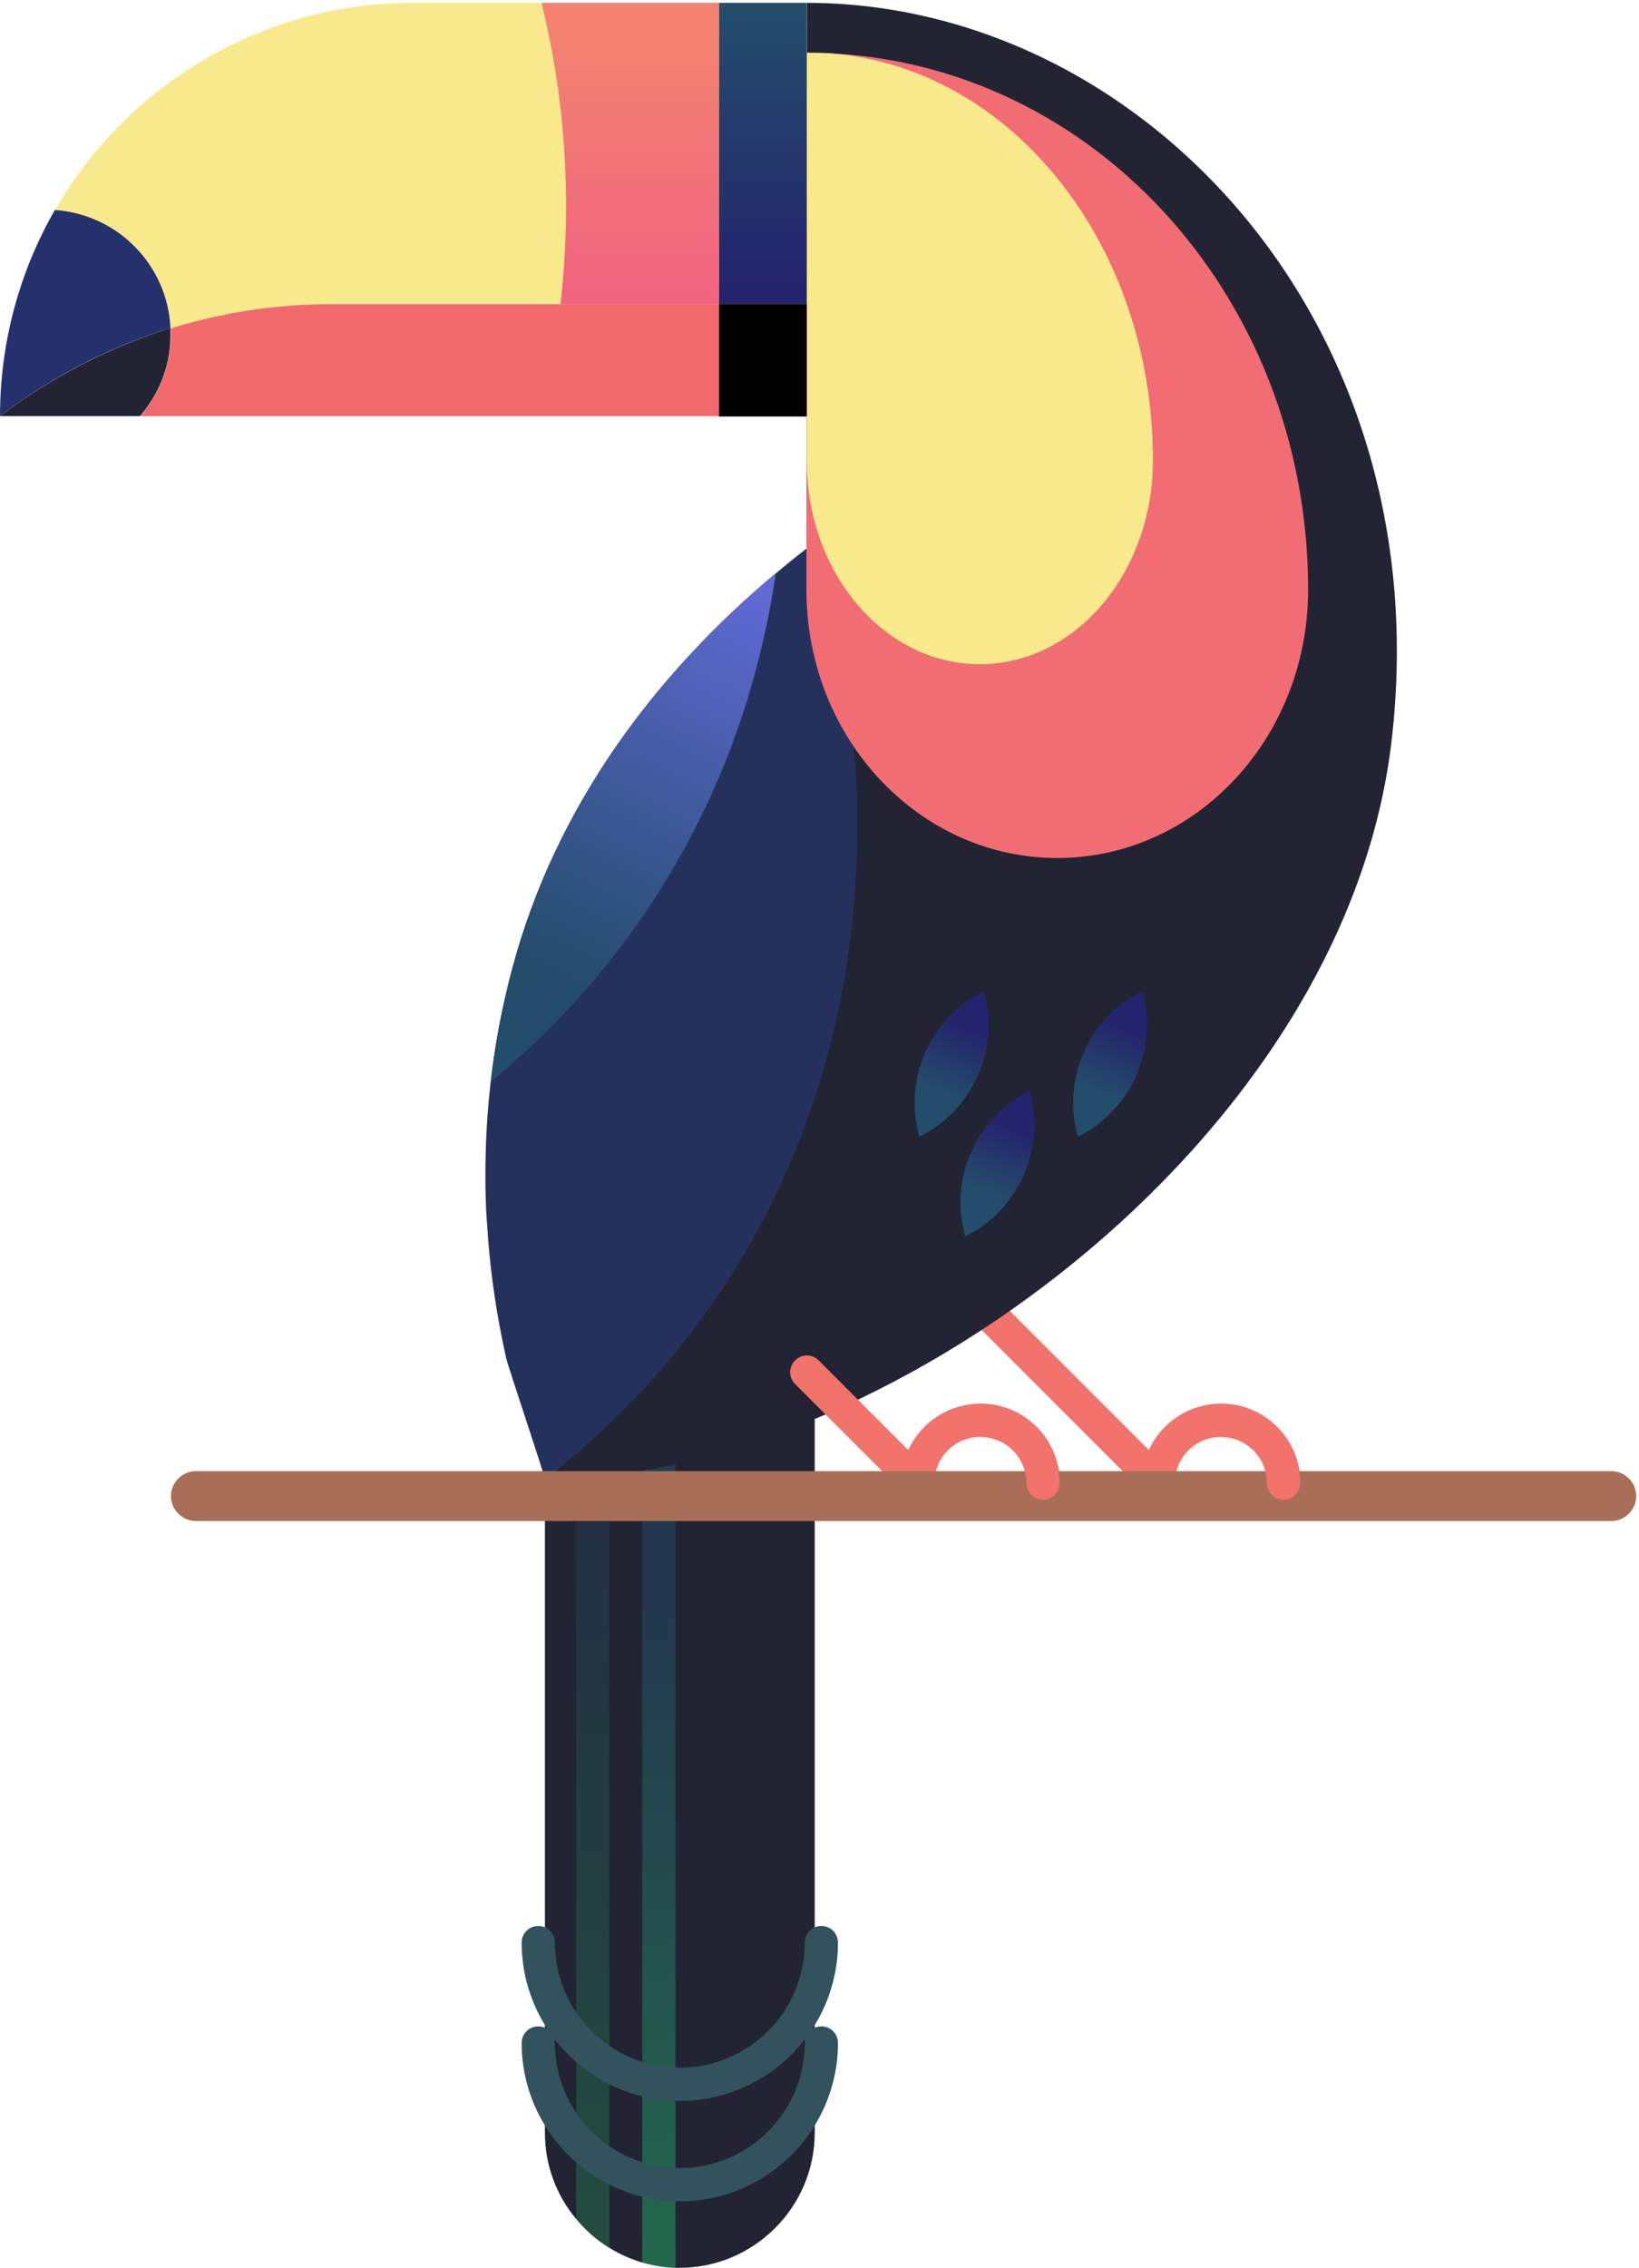 <svg width="358" height="495" viewBox="0 0 358 495" fill="none" xmlns="http://www.w3.org/2000/svg">
<path d="M252.994 327.351C253.937 327.351 254.881 326.988 255.534 326.262C256.985 324.811 256.985 322.561 255.534 321.11L219.247 284.823C217.795 283.371 215.546 283.371 214.094 284.823C212.643 286.274 212.643 288.524 214.094 289.975L250.381 326.262C251.107 326.988 252.05 327.351 252.994 327.351Z" fill="#F2726C"/>
<path d="M252.997 327.352C255.029 327.352 256.626 325.755 256.626 323.723C256.626 318.135 261.126 313.635 266.714 313.635C272.302 313.635 276.802 318.135 276.802 323.723C276.802 325.755 278.398 327.352 280.43 327.352C282.462 327.352 284.059 325.755 284.059 323.723C284.059 314.143 276.294 306.378 266.714 306.378C257.134 306.378 249.369 314.143 249.369 323.723C249.369 325.755 250.965 327.352 252.997 327.352Z" fill="#F2726C"/>
<path d="M119.025 302.896V465.534C119.025 472.647 121.565 479.251 125.847 484.331C127.879 486.799 130.347 488.976 133.105 490.645C135.354 492.024 137.749 493.113 140.29 493.838C142.612 494.492 145.007 494.927 147.547 495C147.837 495 148.2 495 148.49 495C164.674 495 177.956 481.718 177.956 465.534V302.896C177.956 286.639 164.674 273.43 148.49 273.43C140.362 273.43 133.032 276.769 127.662 282.067C122.364 287.437 119.025 294.767 119.025 302.896Z" fill="#222433"/>
<g opacity="0.5">
<path opacity="0.5" d="M125.852 303.983V484.33C127.885 486.798 130.352 488.975 133.11 490.644V303.983H125.852Z" fill="url(#paint0_linear_5983_2)"/>
</g>
<path opacity="0.5" d="M140.287 303.984V493.838C142.61 494.491 145.005 494.926 147.545 494.999V303.984H140.287Z" fill="url(#paint1_linear_5983_2)"/>
<path d="M148.488 480.483C167.575 480.483 183.033 464.952 183.033 445.938C183.033 443.906 181.437 442.309 179.404 442.309C177.372 442.309 175.776 443.906 175.776 445.938C175.776 461.033 163.511 473.226 148.488 473.226C133.392 473.226 121.2 460.961 121.2 445.938C121.2 443.906 119.603 442.309 117.571 442.309C115.539 442.309 113.943 443.906 113.943 445.938C113.943 464.952 129.473 480.483 148.488 480.483Z" fill="#32535D"/>
<path d="M148.488 458.567C167.575 458.567 183.033 443.036 183.033 424.022C183.033 421.99 181.437 420.393 179.404 420.393C177.372 420.393 175.776 421.99 175.776 424.022C175.776 439.117 163.511 451.31 148.488 451.31C133.392 451.31 121.2 439.045 121.2 424.022C121.2 421.99 119.603 420.393 117.571 420.393C115.539 420.393 113.943 421.99 113.943 424.022C113.943 443.036 129.473 458.567 148.488 458.567Z" fill="#32535D"/>
<path d="M119.026 322.925C191.164 322.925 293.567 250.206 303.945 161.81C314.758 69.931 248.788 0.623 176.214 0.623V133.942C176.214 162.318 170.989 190.477 160.611 216.894L119.026 322.925Z" fill="#222433"/>
<path d="M248.207 234.749C245.522 240.772 240.95 245.417 235.434 248.102C233.765 242.224 234.055 235.692 236.741 229.668C239.426 223.645 243.998 219 249.514 216.315C251.183 222.193 250.82 228.652 248.207 234.749Z" fill="url(#paint2_linear_5983_2)"/>
<path d="M213.588 234.749C210.903 240.772 206.331 245.417 200.815 248.102C199.146 242.224 199.436 235.692 202.122 229.668C204.807 223.645 209.379 219 214.895 216.315C216.564 222.193 216.274 228.652 213.588 234.749Z" fill="url(#paint3_linear_5983_2)"/>
<path d="M223.603 256.522C220.917 262.545 216.345 267.19 210.829 269.875C209.16 263.997 209.451 257.465 212.136 251.442C214.821 245.418 219.393 240.773 224.909 238.088C226.578 243.966 226.288 250.426 223.603 256.522Z" fill="url(#paint4_linear_5983_2)"/>
<path d="M106.031 256.518C106.031 260.074 106.103 263.63 106.394 267.186C106.902 275.532 107.99 283.878 109.66 292.152C109.95 293.531 110.24 294.91 110.53 296.289C111.111 298.756 119.239 322.706 119.022 322.923C148.269 300.353 170.622 268.347 180.855 229.883C181.436 227.633 182.016 225.384 182.524 223.061C184.701 213.554 186.153 203.684 186.806 193.596C188.548 168.34 185.427 142.213 176.21 119.715C173.96 121.457 171.711 123.272 169.461 125.159C143.189 147.149 121.417 175.888 111.909 211.377C109.732 219.505 108.136 227.778 107.192 236.125C106.394 242.947 106.031 249.696 106.031 256.518Z" fill="#25386D"/>
<path d="M106.031 256.518C106.031 260.074 106.103 263.63 106.394 267.186C106.902 275.532 107.99 283.878 109.66 292.152C109.95 293.531 110.24 294.91 110.53 296.289C111.111 298.756 119.239 322.706 119.022 322.923C148.269 300.353 170.622 268.347 180.855 229.883C181.436 227.633 182.016 225.384 182.524 223.061C184.701 213.554 186.153 203.684 186.806 193.596C188.548 168.34 185.427 142.213 176.21 119.715C173.96 121.457 171.711 123.272 169.461 125.159C143.189 147.149 121.417 175.888 111.909 211.377C109.732 219.505 108.136 227.778 107.192 236.125C106.394 242.947 106.031 249.696 106.031 256.518Z" fill="#222433" fill-opacity="0.3"/>
<path d="M107.193 236.127C134.481 213.774 155.31 182.93 165.107 146.207C165.688 143.957 166.269 141.708 166.777 139.385C167.865 134.74 168.736 129.951 169.462 125.088C143.19 147.078 121.418 175.817 111.911 211.306C109.733 219.507 108.137 227.781 107.193 236.127Z" fill="url(#paint5_linear_5983_2)"/>
<path d="M285.729 128.717C285.729 161.085 261.198 187.284 230.935 187.284C200.672 187.284 176.141 161.085 176.141 128.717V11.51C237.176 11.51 285.729 63.981 285.729 128.717Z" fill="#F26C74"/>
<path d="M176.212 11.51V100.486C176.212 125.088 193.121 144.974 214.023 144.974C234.924 144.974 251.834 125.016 251.834 100.486C251.834 52.95 220.482 14.122 180.421 11.582C178.969 11.582 177.591 11.51 176.212 11.51Z" fill="#F8EA8C"/>
<path d="M11.979 45.909C25.696 46.853 36.582 57.957 37.235 71.673C48.412 68.19 60.241 66.375 72.506 66.375H176.215V0.623H90.214C79.981 0.623 70.111 2.292 60.967 5.486C40.211 12.598 22.793 27.113 11.979 45.909Z" fill="#F8EA8C"/>
<path d="M30.631 90.833H176.215V66.375H72.579C60.314 66.375 48.484 68.19 37.308 71.673C37.308 72.109 37.308 72.544 37.308 73.052C37.308 79.802 34.768 86.115 30.631 90.833Z" fill="#F26A6C"/>
<path d="M157.052 0.623H176.212V66.375H157.052V0.623Z" fill="url(#paint6_linear_5983_2)"/>
<path d="M157.052 66.375H176.212V90.905H157.052V66.375Z" fill="black"/>
<path d="M0.005 90.834C11.036 82.415 23.664 75.811 37.235 71.601C36.582 57.812 25.696 46.781 11.979 45.837C4.359 59.118 0.005 74.504 0.005 90.834Z" fill="#25316D"/>
<path d="M0.005 90.834H30.558C33.607 87.351 35.784 83.069 36.727 78.352C37.09 76.61 37.235 74.868 37.235 72.981C37.235 72.546 37.235 72.11 37.235 71.602C23.664 75.884 11.109 82.416 0.005 90.834Z" fill="#222433"/>
<path opacity="0.7" d="M122.435 66.375H157.053V0.623H118.299C120.113 8.171 121.782 16.807 122.726 26.387C124.25 41.773 123.669 55.344 122.435 66.375Z" fill="url(#paint7_linear_5983_2)"/>
<path d="M200.452 327.352C201.396 327.352 202.339 326.989 202.992 326.263C204.444 324.812 204.444 322.562 202.992 321.11L178.825 296.943C177.374 295.492 175.124 295.492 173.672 296.943C172.221 298.395 172.221 300.644 173.672 302.096L197.84 326.263C198.565 326.989 199.509 327.352 200.452 327.352Z" fill="#F2726C"/>
<path d="M200.451 327.353C202.483 327.353 204.08 325.756 204.08 323.724C204.08 318.136 208.58 313.636 214.168 313.636C219.756 313.636 224.256 318.136 224.256 323.724C224.256 325.756 225.852 327.353 227.884 327.353C229.917 327.353 231.513 325.756 231.513 323.724C231.513 314.144 223.748 306.379 214.168 306.379C204.588 306.379 196.823 314.144 196.823 323.724C196.823 325.756 198.419 327.353 200.451 327.353Z" fill="#F2726C"/>
<path d="M42.785 331.998H351.951C354.927 331.998 357.394 329.531 357.394 326.555C357.394 323.579 354.927 321.112 351.951 321.112H42.785C39.809 321.112 37.342 323.579 37.342 326.555C37.342 329.531 39.809 331.998 42.785 331.998Z" fill="#A86E58"/>
<path d="M227.812 327.353C229.844 327.353 231.44 325.757 231.44 323.725C231.44 314.145 223.675 306.379 214.095 306.379C212.063 306.379 210.466 307.976 210.466 310.008C210.466 312.04 212.063 313.637 214.095 313.637C219.683 313.637 224.183 318.136 224.183 323.725C224.183 325.757 225.852 327.353 227.812 327.353Z" fill="#F2726C"/>
<path d="M280.353 327.356C282.385 327.356 283.981 325.76 283.981 323.727C283.981 314.148 276.216 306.382 266.636 306.382C264.604 306.382 263.007 307.979 263.007 310.011C263.007 312.043 264.604 313.64 266.636 313.64C272.224 313.64 276.724 318.139 276.724 323.727C276.724 325.76 278.393 327.356 280.353 327.356Z" fill="#F2726C"/>
<defs>
<linearGradient id="paint0_linear_5983_2" x1="129.467" y1="485.917" x2="129.467" y2="324.218" gradientUnits="userSpaceOnUse">
<stop stop-color="#24C667"/>
<stop offset="1" stop-color="#244C6B"/>
</linearGradient>
<linearGradient id="paint1_linear_5983_2" x1="143.916" y1="531.15" x2="143.916" y2="350.93" gradientUnits="userSpaceOnUse">
<stop stop-color="#24C667"/>
<stop offset="1" stop-color="#244C6B"/>
</linearGradient>
<linearGradient id="paint2_linear_5983_2" x1="232.716" y1="254.123" x2="246.01" y2="224.104" gradientUnits="userSpaceOnUse">
<stop offset="0.531" stop-color="#244C6B"/>
<stop offset="1" stop-color="#24236D"/>
</linearGradient>
<linearGradient id="paint3_linear_5983_2" x1="198.105" y1="254.123" x2="211.399" y2="224.104" gradientUnits="userSpaceOnUse">
<stop offset="0.531" stop-color="#244C6B"/>
<stop offset="1" stop-color="#24236D"/>
</linearGradient>
<linearGradient id="paint4_linear_5983_2" x1="208.175" y1="275.879" x2="221.469" y2="245.861" gradientUnits="userSpaceOnUse">
<stop offset="0.531" stop-color="#244C6B"/>
<stop offset="1" stop-color="#24236D"/>
</linearGradient>
<linearGradient id="paint5_linear_5983_2" x1="179.176" y1="94.387" x2="122.568" y2="212.683" gradientUnits="userSpaceOnUse">
<stop stop-color="#7675FD"/>
<stop offset="1" stop-color="#244C6B"/>
</linearGradient>
<linearGradient id="paint6_linear_5983_2" x1="166.621" y1="63.424" x2="166.621" y2="3.905" gradientUnits="userSpaceOnUse">
<stop stop-color="#24236D"/>
<stop offset="1" stop-color="#244C6B"/>
</linearGradient>
<linearGradient id="paint7_linear_5983_2" x1="137.647" y1="64.875" x2="137.647" y2="9.065" gradientUnits="userSpaceOnUse">
<stop stop-color="#EE2A7B"/>
<stop offset="1" stop-color="#F15665"/>
</linearGradient>
</defs>
</svg>
